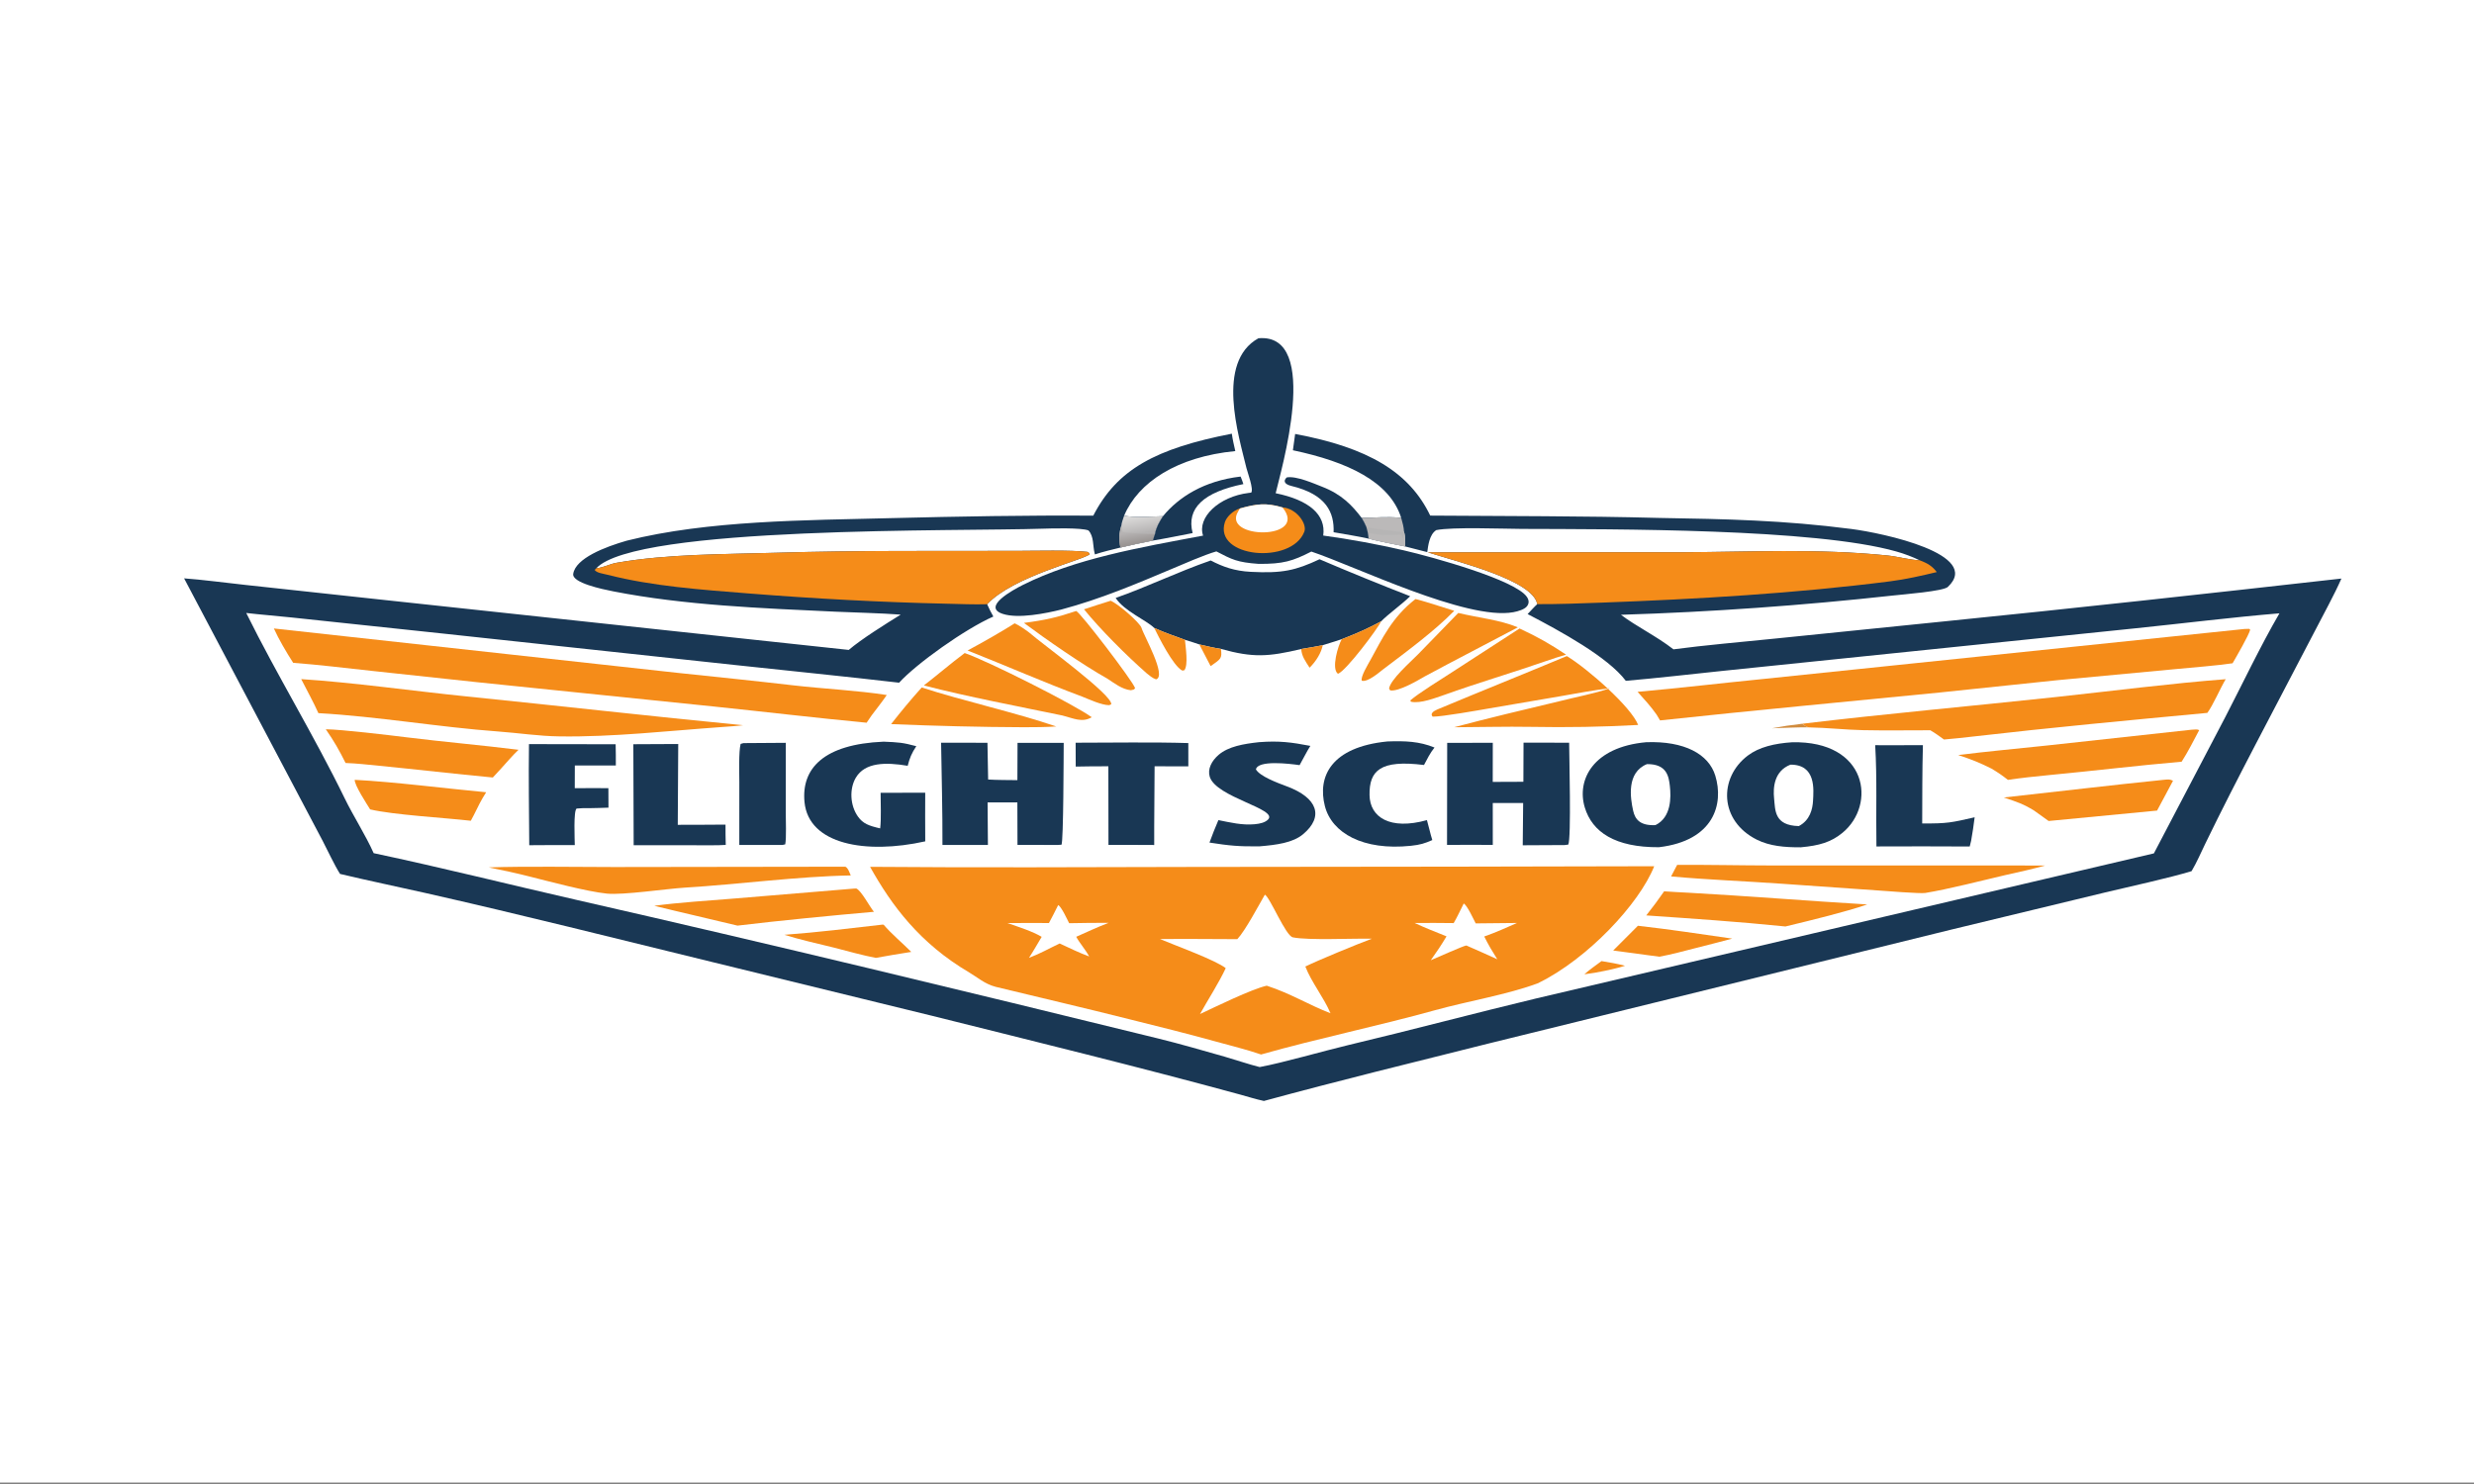 <?xml version="1.0" encoding="utf-8" ?><svg xmlns="http://www.w3.org/2000/svg" xmlns:xlink="http://www.w3.org/1999/xlink" width="750" height="450" viewBox="0 0 750 450"><rect x="0" y="0" width="750" height="450" fill="#808080" stroke="none"/><clipPath id="cl_3"><rect y="3.4809113e-05" width="750" height="450"/></clipPath><g clip-path="url(#cl_3)"><path fill="white" transform="matrix(0.748 0 0 0.446 0 -7.143)" d="M0 0L1024 0L1024 1024L0 1024L0 0Z"/><path fill="#193754" transform="matrix(0.748 0 0 0.446 0 -7.143)" d="M524.905 311.058C554.346 320.289 571.142 336.822 579.649 366.569C610.638 366.977 641.322 366.765 672.352 368.15C699.932 368.906 722.732 369.704 750.281 375.656C763.152 378.437 803.512 392.837 789.429 415.072C787.584 417.985 771.567 420.101 767.077 420.93C730.743 427.642 693.856 432.09 656.937 434.002C663.357 442.134 671.239 448.383 678.225 457.5C690.173 454.798 706.772 452.331 719.176 450.221L786.875 438.68C840.926 429.561 895.071 419.546 948.936 409.377C946.014 420.593 941.713 433.497 938.281 444.703L914.149 522.142C907.189 544.57 900.278 567.085 893.764 589.645C891.982 595.814 890.338 602.287 888.207 608.312C879.513 612.798 862.568 619.036 853.121 622.814L790.517 648.176L602.996 725.62C572.667 738.349 542.178 750.907 512.243 764.552C508.901 763.359 505.825 761.681 502.605 760.207C461.431 741.366 419.458 724.16 377.705 706.638L288.449 670.019C249.849 654.23 211.495 637.967 172.48 623.183C160.93 618.806 149.28 614.781 137.81 610.188C135.442 603.881 132.866 594.462 130.803 587.833L118.099 547.447L74.614 409.238C81.301 409.993 92.409 412.439 99.327 413.681L154.84 423.768L343.986 457.894C349.028 450.624 358.887 440.29 365.042 433.9C356.515 432.834 347.187 432.565 338.484 431.889C308.515 429.561 277.38 427.546 248.658 418.117C244.078 416.613 231.786 412.283 232.314 406.214C233.24 395.559 245.286 387.832 254.007 383.624C286.96 369.764 326.296 369.761 361.34 368.28C388.623 367.128 416.266 366.303 443.08 366.613C452.808 334.972 468.463 320.956 499.239 310.878C499.552 314.833 500.121 318.77 500.646 322.704C477.011 326.569 461.288 343.947 455.611 366.567C459.203 368.157 466.993 367.136 471.335 366.965C469.749 371.286 468.653 374.275 468.129 378.891C467.841 380.3 467.41 382.14 467.277 383.546C462.558 385.092 458.706 386.47 454.087 388.298C450.716 389.704 446.901 391.178 443.762 392.965L443.649 392.277C442.843 387.163 443.398 380.617 441.128 376.658C438.333 374.724 426.136 375.263 422.519 375.474C389.533 377.396 257.606 373.364 241.65 402.418C244.849 401.779 247.069 399.478 249.882 398.649C270.555 392.56 293.658 392.895 314.998 391.815C347.604 390.165 379.984 390.72 412.59 390.549C419.067 390.536 434.231 389.895 440.707 391.229C441.207 391.332 441.407 392.206 441.641 392.789C439.34 396.739 410.702 407.775 400.068 426.827C400.871 429.798 401.603 432.288 402.585 435.202C391.053 443.698 371.286 467.411 364.398 480.181C342.22 475.847 320.142 472.202 297.913 468.161L180.117 446.875L118.284 435.855C112.399 434.791 105.355 433.875 99.788 432.773C112.231 474.976 127.409 516.435 139.671 558.714C143.265 571.104 148.141 583.679 151.442 596.075C179.47 606.048 206.505 617.485 234.227 628.073C313.01 658.166 391.183 689.928 469.183 721.999C478.366 725.775 487.34 730.184 496.306 734.439C500.65 736.529 506.341 739.779 510.528 741.51C519.749 738.678 536.508 730.527 546.206 726.665C571.763 716.488 597.088 705.102 622.645 694.833L872.939 596.228L901.907 503.447C908.881 480.856 916.154 455.117 923.823 433.008C904.416 435.722 884.758 439.87 865.424 443.208L754.742 462.356L698.005 472.172C685.044 474.443 671.924 477.022 658.915 478.907C651.668 462.744 632.504 445.218 619.121 433.525C619.862 432.214 622.279 427.756 623.033 426.774C621.333 410.521 591.23 398.262 578.599 391.512L680.461 391.504C709.085 391.35 736.522 388.773 765.034 393.691C769.054 394.384 774.572 396.898 777.932 396.893C774.997 394.541 771.912 392.57 768.512 390.955C735.433 375.239 654.427 375.874 616.834 375.622C609.298 375.571 588.514 374.193 582.081 376.449C579.24 379.536 578.803 387.253 578.446 391.404C575.456 390.164 572.466 388.841 569.495 387.551C564.773 385.949 559.195 384.211 554.69 382.24L554.355 378.16L553.801 374.488C553.192 372.067 552.657 370.418 551.822 368.061C558.077 368.083 561.073 367.063 567.874 368.05C563.226 343.571 546.308 330.035 523.993 322.149L524.905 311.058Z"/><path fill="#F58C19" transform="matrix(0.748 0 0 0.446 0 -7.143)" d="M241.65 402.418C244.849 401.779 247.069 399.478 249.882 398.649C270.555 392.56 293.658 392.895 314.998 391.815C347.604 390.165 379.984 390.72 412.59 390.549C419.067 390.536 434.231 389.895 440.707 391.229C441.207 391.332 441.407 392.206 441.641 392.789C439.34 396.739 410.702 407.775 400.068 426.827C394.735 427.103 389.144 426.679 383.788 426.48C356.993 425.488 330.097 423.041 303.522 419.517C284.12 416.945 264.396 414.608 246.264 406.824C244.231 405.951 241.896 405.591 241.008 403.526L241.65 402.418Z"/><path fill="#F58C19" transform="matrix(0.748 0 0 0.446 0 -7.143)" d="M578.599 391.512L680.461 391.504C709.085 391.35 736.522 388.773 765.034 393.691C769.054 394.384 774.572 396.898 777.932 396.893C781.514 399.142 783.163 401.075 784.944 404.967C778.93 407.395 772.431 409.896 766.043 411.265C727.84 419.449 688.212 423.32 649.254 425.737C640.755 426.265 631.365 426.852 623.033 426.774C621.333 410.521 591.23 398.262 578.599 391.512Z"/><defs><linearGradient id="gradient_0" gradientUnits="userSpaceOnUse" x1="462.777" y1="378.388" x2="459.64" y2="366.997"><stop offset="0" stop-color="#B5B3B3"/><stop offset="1" stop-color="#DCDBDA"/></linearGradient></defs><path fill="url(#gradient_0)" transform="matrix(0.748 0 0 0.446 0 -7.143)" d="M454.471 373.355C454.472 371.797 455.279 368.248 455.611 366.567C459.203 368.157 466.993 367.136 471.335 366.965C469.749 371.286 468.653 374.275 468.129 378.891C467.841 380.3 467.41 382.14 467.277 383.546C462.558 385.092 458.706 386.47 454.087 388.298C453.362 383.091 453.498 378.498 454.471 373.355Z"/><defs><linearGradient id="gradient_1" gradientUnits="userSpaceOnUse" x1="461.05" y1="384.851" x2="458.866" y2="377.5"><stop offset="0" stop-color="#9B9694"/><stop offset="1" stop-color="#B7B4B4"/></linearGradient></defs><path fill="url(#gradient_1)" transform="matrix(0.748 0 0 0.446 0 -7.143)" d="M454.471 373.355L454.904 377.592C457.952 378.757 464.821 379.169 468.129 378.891C467.841 380.3 467.41 382.14 467.277 383.546C462.558 385.092 458.706 386.47 454.087 388.298C453.362 383.091 453.498 378.498 454.471 373.355Z"/><path fill="#BBB9B9" transform="matrix(0.748 0 0 0.446 0 -7.143)" d="M567.874 368.05C568.413 371.226 568.956 374.426 569.03 377.656L569.083 377.884C569.684 381.045 569.508 384.31 569.495 387.551C564.773 385.949 559.195 384.211 554.69 382.24L554.355 378.16L553.801 374.488C553.192 372.067 552.657 370.418 551.822 368.061C558.077 368.083 561.073 367.063 567.874 368.05Z"/><path fill="#BBB9B9" transform="matrix(0.748 0 0 0.446 0 -7.143)" d="M553.801 374.488C555.382 375.135 567.902 377.907 569.03 377.656L569.083 377.884C569.684 381.045 569.508 384.31 569.495 387.551C564.773 385.949 559.195 384.211 554.69 382.24L554.355 378.16L553.801 374.488Z"/><path fill="#B6B5B5" transform="matrix(0.748 0 0 0.446 0 -7.143)" d="M553.801 374.488C555.382 375.135 567.902 377.907 569.03 377.656L569.083 377.884C568.944 379.28 568.823 380.596 568.625 381.988C568.041 380.865 568.123 380.725 567.976 379.441C562.824 379.732 559.242 380.177 554.355 378.16L553.801 374.488Z"/><path fill="#F58C19" transform="matrix(0.748 0 0 0.446 0 -7.143)" d="M589.667 605.25L670.428 604.97C664.327 630.631 643.451 667.932 623.387 684.465C611.135 692.188 594.361 696.889 581.533 702.878C558.461 713.649 533.852 722.135 511.088 732.963C505.585 729.768 498.783 726.954 492.952 724.254C481.344 718.879 469.569 713.903 457.75 709.011C439.797 701.393 421.566 694.331 403.518 686.957C399.031 684.969 396.241 680.581 392.823 677.206C372.712 657.344 361.382 631.66 352.625 605.367C395.886 605.968 440.152 605.598 483.455 605.444L589.667 605.25Z"/><path fill="white" transform="matrix(0.748 0 0 0.446 0 -7.143)" d="M512.633 624.286C514.744 626.15 521.052 652.299 523.955 653.307C530.208 655.477 548.458 653.937 556.014 654.248C550.231 657.789 534.106 668.984 529.031 673.149C531.504 683.857 536.519 694.188 539.231 704.925C530.531 699.334 523.214 691.557 513.396 686.183C507.3 688.429 492.292 700.806 486.342 705.453C489.576 695.705 494.144 683.814 496.766 674.259C492.722 668.852 476.518 658.956 470.104 654.478C480.376 654.294 491.153 654.502 501.462 654.546C504.72 648.756 510.157 631.448 512.633 624.286Z"/><path fill="white" transform="matrix(0.748 0 0 0.446 0 -7.143)" d="M593.221 630.309C594.688 631.626 597.254 641.241 598.081 643.829C603.698 643.671 609.216 643.585 614.835 643.541C610.213 646.929 606.503 649.8 601.543 652.74C603.223 658.389 604.749 662.716 606.821 668.22C602.652 665.048 598.534 661.93 594.295 658.846C593.164 658.976 581.902 667.508 579.868 668.881C582.262 663.228 584.21 658.417 586.252 652.629C581.868 649.682 577.5 646.832 573.345 643.564C578.473 643.413 583.997 643.571 589.154 643.624C590.587 639.58 591.969 634.484 593.221 630.309Z"/><path fill="white" transform="matrix(0.748 0 0 0.446 0 -7.143)" d="M428.87 631.341C430.263 632.715 432.551 641.261 433.311 643.705C438.418 643.454 444.157 643.511 449.313 643.45C445.137 646.069 440.205 649.943 436.174 652.94C437.62 657.381 439.857 661.465 441.416 666.3C437.549 663.975 433.104 660.31 429.467 657.483C424.971 661.024 421.935 664.113 417.03 667.26C418.781 662.776 420.537 657.544 422.179 652.969C418.433 649.211 412.95 646.333 408.322 643.608C413.813 643.5 419.607 643.581 425.119 643.581C426.431 639.479 427.664 635.475 428.87 631.341Z"/><path fill="#193754" transform="matrix(0.748 0 0 0.446 0 -7.143)" d="M510.01 246.003C535.853 242.147 518.803 338.03 517.011 351.357C530.399 355.937 537.471 365.801 536.287 380.136C547.144 382.598 558.581 386.165 568.957 390.204C580.853 394.836 614.183 410.336 618.819 421.85C619.663 423.947 619.821 426.131 618.862 428.207C617.906 430.278 615.392 431.632 613.317 432.26C594.281 438.019 548.965 400.78 531.47 391.027C523.846 397.531 520.119 399.494 510.114 399.4C501.357 398.332 499.374 396.483 492.975 390.917C488.271 393.128 479.234 399.76 474.769 402.917C460.489 413.013 446.147 423.254 430.113 430.45C423.959 433.039 412.672 436.853 406.403 433.396C397.829 428.667 410.499 417.133 414.429 413.821C435.74 395.862 461.628 388.339 487.591 380.183C485.118 367.917 493.92 353.643 506.109 351.146L507.081 350.951C508.199 348.775 505.575 337.118 505.155 334.176C502.067 312.515 492.626 262.209 510.01 246.003Z"/><path fill="#F58C19" transform="matrix(0.748 0 0 0.446 0 -7.143)" d="M502.54 361.705C509.048 358.63 513.136 357.678 519.764 360.991C525.496 361.672 529.849 372.209 528.62 377.545C523.421 400.108 491.766 395.254 496.438 370.979C497.061 367.751 499.508 363.254 502.54 361.705Z"/><path fill="white" transform="matrix(0.748 0 0 0.446 0 -7.143)" d="M502.54 361.705C509.048 358.63 513.136 357.678 519.764 360.991C530.698 383.56 494.847 382.775 501.816 363.703L502.54 361.705Z"/><path fill="#F58C19" transform="matrix(0.748 0 0 0.446 0 -7.143)" d="M909.634 443.656L911.51 443.562L911.975 444.137C911.398 448.023 906.341 462.567 904.83 466.978C898.407 468.559 888.598 469.833 881.837 470.915L833.683 478.502L785.881 486.89C748.173 493.149 710.397 499.034 672.794 505.821L671.385 501.862C669.173 496.546 666.42 491.452 663.688 486.392C680.709 483.85 697.618 480.464 714.562 477.659L909.634 443.656Z"/><path fill="#F58C19" transform="matrix(0.748 0 0 0.446 0 -7.143)" d="M110.991 443.309L274.904 473.541C290.497 476.288 305.937 478.938 321.493 481.974C333.358 484.289 347.889 485.489 359.394 488.563C357.569 493.067 355.274 497.908 353.268 502.375L351.23 507.392C330.557 504.097 310.102 499.998 289.503 496.406L193.619 479.884L150.639 472.141C140.649 470.302 128.811 467.929 118.825 466.67C116.095 459.601 112.941 450.576 110.991 443.309Z"/><path fill="#193754" transform="matrix(0.748 0 0 0.446 0 -7.143)" d="M534.784 396.249C546.612 404.752 559.347 413.426 571.516 421.392C567.927 427.233 562.531 433.651 559.755 438.455C554.587 443.178 549.698 446.798 543.799 450.589C541.27 451.943 538.643 453.398 536.092 454.681C533.644 455.42 529.744 456.733 527.37 457.279C514.047 462.569 507.891 463.311 494.823 457.204C491.785 456.427 489.003 455.28 486.072 454.166C485.063 453.467 481.502 451.698 480.241 451.03C475.356 448.027 472.479 446.462 467.79 442.944C464.485 437.544 455.647 431.542 452.159 422.555C465.149 414.902 476.985 405.091 490.669 397.085C495.66 401.395 500.284 404.231 506.978 404.811C519.652 405.911 525.099 403.885 534.784 396.249Z"/><path fill="#193754" transform="matrix(0.748 0 0 0.446 0 -7.143)" d="M667.19 520.641C682.699 519.711 692.502 528.751 695.174 543.333C698.688 562.506 694.717 587.594 672.339 592.036C654.569 592.213 645.29 581.723 642.283 564.984C638.922 546.277 645.625 523.893 667.19 520.641Z"/><path fill="white" transform="matrix(0.748 0 0 0.446 0 -7.143)" d="M667.488 535.539C675.607 535.388 676.332 544.038 676.763 550.371C677.289 558.103 677.386 571.681 670.932 577.013C664.62 577.518 662.66 572.965 661.897 567.251C660.729 558.514 659.138 541.208 667.488 535.539Z"/><path fill="#193754" transform="matrix(0.748 0 0 0.446 0 -7.143)" d="M726.293 520.681C756.957 519.512 760.555 563.202 746.703 582.275C742.072 588.652 737.282 590.954 729.798 592.095C723.299 592.154 717.25 591.291 712.032 586.917C696.762 574.117 696.477 544.836 708.337 529.756C712.931 523.914 719.242 521.47 726.293 520.681Z"/><path fill="white" transform="matrix(0.748 0 0 0.446 0 -7.143)" d="M725.623 535.918C736.133 535.731 735.02 553.192 734.799 560.33C734.618 566.152 733.572 573.657 729.041 577.668C719 577.282 719.5 566.799 719.011 558.823C718.568 551.588 718.98 540.27 725.623 535.918Z"/><path fill="#F58C19" transform="matrix(0.748 0 0 0.446 0 -7.143)" d="M122.077 477.746C142.544 479.923 168.412 486.002 189.123 489.521C226.477 495.869 263.742 502.999 301.167 509.093C298.522 509.666 295.395 509.968 292.678 510.309C271.025 512.872 248.485 517.228 226.73 516.683C218.414 516.526 210.174 514.369 202.014 513.369C177.948 510.421 152.992 503.116 129.042 500.879C127.133 493.645 124.256 484.999 122.077 477.746Z"/><path fill="#F58C19" transform="matrix(0.748 0 0 0.446 0 -7.143)" d="M730.35 508.107C763.892 501.339 799.436 496.027 833.26 489.919C855.023 485.989 880.525 480.511 902.045 477.801C899.714 484.368 896.955 495.373 894.603 500.702C862.843 505.726 831.11 510.678 799.545 516.806C795.737 517.545 791.71 518.276 787.872 518.811C786.056 516.634 784.363 514.492 782.32 512.524C773.605 512.532 763.632 512.756 755.008 512.45C747.834 512.194 740.652 510.797 732.908 510.547C731.615 509.73 731.316 509.252 730.35 508.107Z"/><path fill="#193754" transform="matrix(0.748 0 0 0.446 0 -7.143)" d="M381.414 520.995L400.202 521.024L400.477 546.016C404.183 546.378 408.555 546.359 412.333 546.432L412.392 521.104L431.102 521.079C431.067 527.889 431.03 588.775 430.195 590.346L428.625 590.487L412.372 590.46L412.322 561.56L400.256 561.573L400.387 590.508L381.961 590.513C382.012 567.438 381.62 544.094 381.414 520.995Z"/><path fill="#193754" transform="matrix(0.748 0 0 0.446 0 -7.143)" d="M617.464 520.938L635.95 520.986C635.954 529.037 636.867 586.31 635.593 590.256L634.125 590.568L617.143 590.715L617.308 561.996L604.994 561.997L605.003 590.466C598.969 590.316 592.528 590.445 586.458 590.476L586.523 521.081L605.006 521.044L604.982 547.628L617.403 547.544L617.464 520.938Z"/><path fill="#193754" transform="matrix(0.748 0 0 0.446 0 -7.143)" d="M358.125 520.273C364.237 520.706 365.814 520.852 371.369 523.346C369.422 528.19 368.659 531.57 367.871 536.675C358.893 534.143 350.608 534.303 346.893 544.666C344.153 552.308 344.526 563.692 347.716 571.198C349.772 576.035 352.102 577.456 356.719 579.224C357.217 572.199 356.873 562.346 356.9 555.032L374.977 554.981L374.95 571.25L374.987 588.047C350.921 597.035 327.71 590.206 326.054 561.334C324.746 538.542 333.781 521.982 358.125 520.273Z"/><path fill="#F58C19" transform="matrix(0.748 0 0 0.446 0 -7.143)" d="M635.01 462.079C643.821 471.117 661.165 496.888 663.915 508.909C649.104 510.275 635.339 510.649 620.508 510.207C610.311 509.904 599.588 510.429 589.315 510.473C603.174 504.288 617.663 498.506 631.77 492.871C638.415 490.016 646.314 487.569 652.514 483.947C646.169 485.113 638.727 487.554 632.381 489.388L603.317 497.725C599.23 498.93 584.315 503.354 580.647 503.272C579.501 501.335 580.894 499.519 582.507 498.386C599.886 486.186 617.631 474.276 635.01 462.079Z"/><path fill="#193754" transform="matrix(0.748 0 0 0.446 0 -7.143)" d="M510.268 520.616C518.503 519.565 523.403 520.684 531.071 523.149C529.666 526.754 528.048 532.336 526.704 536.23C522.352 535.195 509.838 532.691 509.005 539.116C510.591 543.763 517.352 548.047 521.653 550.741C533.962 558.452 536.667 571.207 528.106 583.216C523.954 589.04 517.388 590.462 510.498 591.435C502.199 591.628 498.238 590.996 490.181 588.88C491.28 583.699 492.516 578.74 493.798 573.607C498.589 575.195 503.398 577.217 508.562 576.395C510.771 576.043 512.733 575.228 513.922 573.208C518.176 565.987 492.9 558.23 490.291 544.133C489.342 539.003 490.985 533.37 493.949 529.151C497.875 523.562 503.916 521.773 510.268 520.616Z"/><path fill="#F58C19" transform="matrix(0.748 0 0 0.446 0 -7.143)" d="M679.725 604.042C692.467 603.92 705.334 604.418 718.104 604.448L828.87 604.47C823.627 606.976 818.223 608.911 812.788 610.963C803.157 614.709 789.989 620.464 780.293 623.139C778.23 623.708 764.016 621.773 761.051 621.43L722.494 616.91C707.618 615.118 692.029 614.177 677.267 611.894L679.725 604.042Z"/><path fill="#193754" transform="matrix(0.748 0 0 0.446 0 -7.143)" d="M562.306 520.127C569.416 519.703 575.204 520.015 581.383 524.258C579.582 527.992 578.385 532.17 577.12 536.135C559.473 532.434 554.889 539.834 555.053 556.619C555.199 571.626 563.299 580.62 578.313 573.61C579.107 578.14 579.622 582.584 580.492 587.173C577.349 589.48 575.669 590.37 571.785 591.079C552.435 594.479 539.765 582.372 536.958 564.102C533.866 543.967 539.494 523.905 562.306 520.127Z"/><path fill="#193754" transform="matrix(0.748 0 0 0.446 0 -7.143)" d="M435.938 520.988C449.903 520.969 467.847 520.5 481.609 521.232L481.613 537.053L467.942 537.012L467.785 577.857L467.785 590.525C461.607 590.425 455.424 590.462 449.245 590.473L449.199 537.014C444.694 536.974 440.481 537.063 435.976 537.211L435.938 520.988Z"/><path fill="#F58C19" transform="matrix(0.748 0 0 0.446 0 -7.143)" d="M888.179 512.147C889.736 512.056 890.432 511.688 891.298 512.428C889.07 519.448 886.797 527.073 884.186 533.898C866.243 536.488 848.142 540.194 830.213 543.037C824.884 543.882 818.989 544.953 813.778 546.25C811.306 543.021 809.986 541.486 807.129 538.598C802.491 534.688 798.952 532.28 793.625 529.384C804.983 526.948 818.059 524.964 829.609 522.884L888.179 512.147Z"/><path fill="#193754" transform="matrix(0.748 0 0 0.446 0 -7.143)" d="M214.388 521.937L249.514 522.034C249.628 526.775 249.572 531.721 249.589 536.48L232.967 536.473L232.942 551.901C237.501 551.826 242.014 551.855 246.571 551.882L246.605 565.139C244.18 565.346 241.388 565.387 238.928 565.483C236.63 565.428 235.946 565.422 233.695 565.752C232.359 567.113 232.936 587.182 232.951 590.592C226.772 590.539 220.672 590.6 214.495 590.673C214.421 567.821 214.193 544.775 214.388 521.937Z"/><path fill="#193754" transform="matrix(0.748 0 0 0.446 0 -7.143)" d="M759.986 522.674C766.425 522.73 772.885 522.665 779.326 522.633C779.029 540.333 779.086 558.168 779.039 575.881C789.345 575.984 790.812 575.298 800.295 571.681C799.88 577.055 799.467 582.254 798.871 587.618L798.297 591.548C785.693 591.383 773.091 591.468 760.487 591.513C760.258 568.526 760.792 545.731 759.986 522.674Z"/><path fill="#F58C19" transform="matrix(0.748 0 0 0.446 0 -7.143)" d="M342.614 605.285C343.762 606.195 344.305 609.454 344.804 611.222C323.188 611.868 299.302 617.305 277.593 619.514C270.119 620.275 252.499 624.713 245.931 623.573C237.69 622.142 222.708 615.358 214.719 612C208.948 609.526 204.019 607.801 198.09 605.755C213.111 604.909 233.516 605.497 248.82 605.511L342.614 605.285Z"/><path fill="#193754" transform="matrix(0.748 0 0 0.446 0 -7.143)" d="M256.683 522.013L274.876 521.866L274.688 576.804C281.078 576.847 287.638 576.719 294.042 576.667C293.999 581.264 294.08 585.868 294.137 590.466C291.469 590.866 283.77 590.699 280.867 590.694L256.816 590.696L256.683 522.013Z"/><path fill="#F58C19" transform="matrix(0.748 0 0 0.446 0 -7.143)" d="M132.042 511.849C138.119 511.897 157.845 515.866 164.678 517.293C179.646 520.42 195.355 522.688 210.147 525.791C207.752 529.624 205.364 534.317 203.194 538.341L199.734 544.633C184.262 542.177 168.941 539.181 153.49 536.627C149.016 535.888 144.584 535.042 140.053 534.767C137.602 526.479 135.359 519.82 132.042 511.849Z"/><path fill="#193754" transform="matrix(0.748 0 0 0.446 0 -7.143)" d="M301.321 521.258L318.476 521.057L318.458 568.235C318.454 573.619 318.76 585.496 318.249 590.079L317.1 590.505L299.628 590.502L299.637 547.589C299.631 541.437 299.348 527.176 300.165 521.798L301.321 521.258Z"/><path fill="#F58C19" transform="matrix(0.748 0 0 0.446 0 -7.143)" d="M674.449 622.019C677.619 622.411 681.069 622.673 684.278 622.972C708.453 625.22 732.632 628.539 756.764 630.949C751.407 634.016 746.85 636.02 741.224 638.566C735.316 641.119 729.589 643.554 723.606 645.926C704.242 642.614 686.571 640.659 667.199 638.403C669.854 632.789 672.081 627.76 674.449 622.019Z"/><path fill="#F58C19" transform="matrix(0.748 0 0 0.446 0 -7.143)" d="M345.888 620.197L347.021 620.102C349.046 621.364 352.55 632.789 354.203 635.938C337.237 638.457 315.417 641.991 298.898 645.343L281.895 638.577C276.412 636.501 270.632 634.053 265.163 631.853C274.652 629.671 287.898 628.231 297.871 626.882L345.888 620.197Z"/><path fill="#F58C19" transform="matrix(0.748 0 0 0.446 0 -7.143)" d="M390.976 460.021C400.562 465.559 435.551 495.172 442.46 503.667C438.553 507.529 435.11 504.432 430.606 502.49C412.16 496.074 392.309 489.8 374.43 482.055C380.032 474.784 385.207 467.269 390.976 460.021Z"/><path fill="#F58C19" transform="matrix(0.748 0 0 0.446 0 -7.143)" d="M877.214 546.154C878.928 545.896 879.448 545.824 880.689 546.856L874.229 567.128L830.277 574.211L824.346 567.077C819.911 562.552 817.736 561.409 812.115 558.221C834.031 554.211 855.124 549.914 877.214 546.154Z"/><path fill="#F58C19" transform="matrix(0.748 0 0 0.446 0 -7.143)" d="M411.236 439.817C412.704 440.785 416.471 445.104 417.333 446.382C422.146 453.521 451.049 488.636 450.363 494.885L449.535 495.459C446.481 495.464 441.396 491.514 438.618 489.653C423.115 479.969 407.579 468.531 392.152 458.283C397.887 453.149 406.095 445.31 411.236 439.817Z"/><path fill="#F58C19" transform="matrix(0.748 0 0 0.446 0 -7.143)" d="M615.852 443.322C623.469 449.254 628.317 453.989 634.707 461.096C631.903 462.47 629.102 464.008 626.402 465.583C612.834 473.502 598.715 480.387 585.28 488.52C581.818 490.439 575.737 494.596 571.844 493.115L571.565 492.253C574.75 487.521 584.176 477.734 588.362 473.195L615.852 443.322Z"/><path fill="#F58C19" transform="matrix(0.748 0 0 0.446 0 -7.143)" d="M143.757 546.22C159.414 547.538 180.905 552.147 197.033 554.665C194.951 560.148 193.696 564.49 192.049 570.128L190.813 574.043C179.95 571.976 159.46 570.061 150.01 566.321C148.578 562.45 143.658 549.839 143.757 546.22Z"/><path fill="#F58C19" transform="matrix(0.748 0 0 0.446 0 -7.143)" d="M591.009 432.769C599.613 436.195 607.662 437.363 615.171 442.535C602.564 453.794 589.889 464.629 577.272 476.051C574.691 478.582 566.828 486.39 563.42 485.41L562.964 484.147C563.594 477.955 571.349 466.59 574.69 460.925L591.009 432.769Z"/><path fill="#F58C19" transform="matrix(0.748 0 0 0.446 0 -7.143)" d="M373.555 483.433C390.077 492.476 411.299 500.322 428.093 509.938C423.47 510.441 419.595 510.43 414.968 510.464C397.094 510.351 378.975 509.575 361.147 508.336C365.412 499.233 368.805 492.353 373.555 483.433Z"/><path fill="#F58C19" transform="matrix(0.748 0 0 0.446 0 -7.143)" d="M436.153 431.433C437.719 432.135 458.944 478.633 460.044 483.88C459.342 485.206 459.83 484.664 458.329 485.31C454.747 484.75 451.492 480.352 448.872 477.52C438.467 467.665 423.875 450.646 414.972 439.528C423.653 437.647 428.496 435.735 436.153 431.433Z"/><path fill="#F58C19" transform="matrix(0.748 0 0 0.446 0 -7.143)" d="M573.661 423.316C575.34 423.763 587.072 430.079 589.381 431.292C581.559 444.839 570.097 458.977 560.424 471.279C558.938 473.191 554.419 479.878 551.944 478.861C551.235 476.509 554.48 467.601 555.425 464.72C560.178 450.225 564.197 435.617 573.661 423.316Z"/><path fill="#F58C19" transform="matrix(0.748 0 0 0.446 0 -7.143)" d="M450.108 424.471C452.879 426.143 462.035 439.359 462.657 442.996C463.521 448.05 473.008 475.797 468.531 477.903C467.047 477.102 465.86 475.26 464.779 473.859C456.336 461.428 445.848 443.749 439.33 430.287C442.752 428.307 446.598 426.348 450.108 424.471Z"/><path fill="#F58C19" transform="matrix(0.748 0 0 0.446 0 -7.143)" d="M357.62 644.67L358.142 644.741C361.04 650.567 365.847 657.346 369.318 663.214C364.409 664.519 359.83 665.78 354.963 667.28C350.135 665.795 342.745 662.365 337.874 660.252C331.837 657.786 323.477 654.589 317.906 651.584C331.146 649.953 344.509 647.2 357.62 644.67Z"/><path fill="#F58C19" transform="matrix(0.748 0 0 0.446 0 -7.143)" d="M663.82 645.44C676.169 647.774 689.794 651.19 702.051 654.177C697.183 656.384 692.223 658.467 687.307 660.572C682.41 662.689 677.609 664.877 672.522 666.494L653.803 662.259L663.82 645.44Z"/><path fill="#193754" transform="matrix(0.748 0 0 0.446 0 -7.143)" d="M471.335 366.965C477.726 353.929 487.995 342.918 502.802 340.03C503.221 341.783 503.6 343.369 503.919 345.142C487.832 350.62 480.743 361.514 483.356 378.454C478.38 380.049 472.235 382.182 467.277 383.546C467.41 382.14 467.841 380.3 468.129 378.891C468.653 374.275 469.749 371.286 471.335 366.965Z"/><path fill="#193754" transform="matrix(0.748 0 0 0.446 0 -7.143)" d="M540.49 377.881C540.784 364.602 537.632 352.165 523.377 346.412C520.513 345.256 519.977 342.906 521.511 340.61C525.395 339.431 532.646 344.883 535.86 346.969C543.801 352.124 548.012 359.671 551.822 368.061C552.657 370.418 553.192 372.067 553.801 374.488L554.355 378.16L554.69 382.24C550.543 380.687 544.834 379.169 540.49 377.881Z"/><path fill="#F58C19" transform="matrix(0.748 0 0 0.446 0 -7.143)" d="M543.799 450.589C549.698 446.798 554.587 443.178 559.755 438.455C558.481 443.198 545.536 472.212 542.257 474.13C539.455 470.755 542.311 454.831 543.799 450.589Z"/><path fill="#F58C19" transform="matrix(0.748 0 0 0.446 0 -7.143)" d="M467.79 442.944C472.479 446.462 475.356 448.027 480.241 451.03C480.481 455.974 481.667 468.107 480.006 471.7L479.182 471.953C475.462 468.976 469.332 448.221 467.79 442.944Z"/><path fill="#F58C19" transform="matrix(0.748 0 0 0.446 0 -7.143)" d="M536.092 454.681C535.518 459.696 533.397 465.687 530.749 469.969C529.04 465.529 527.528 462.091 527.37 457.279C529.744 456.733 533.644 455.42 536.092 454.681Z"/><path fill="#F58C19" transform="matrix(0.748 0 0 0.446 0 -7.143)" d="M486.072 454.166C489.003 455.28 491.785 456.427 494.823 457.204C495.313 463.73 494.9 463.94 490.646 468.906L486.072 454.166Z"/><path fill="#F58C19" transform="matrix(0.748 0 0 0.446 0 -7.143)" d="M649.071 669.456C652.855 670.493 655.002 671.125 658.599 672.618C655.925 674.104 653.459 674.939 650.61 676.017C647.363 677.173 645.497 677.667 642.124 678.437C643.812 675.8 647.022 672.014 649.071 669.456Z"/><path fill="#D08B3D" transform="matrix(0.748 0 0 0.446 0 -7.143)" d="M718.141 511.182C722.715 509.746 725.651 509.003 730.35 508.107C731.316 509.252 731.615 509.73 732.908 510.547C728.505 510.444 722.653 510.941 718.141 511.182Z"/></g></svg>